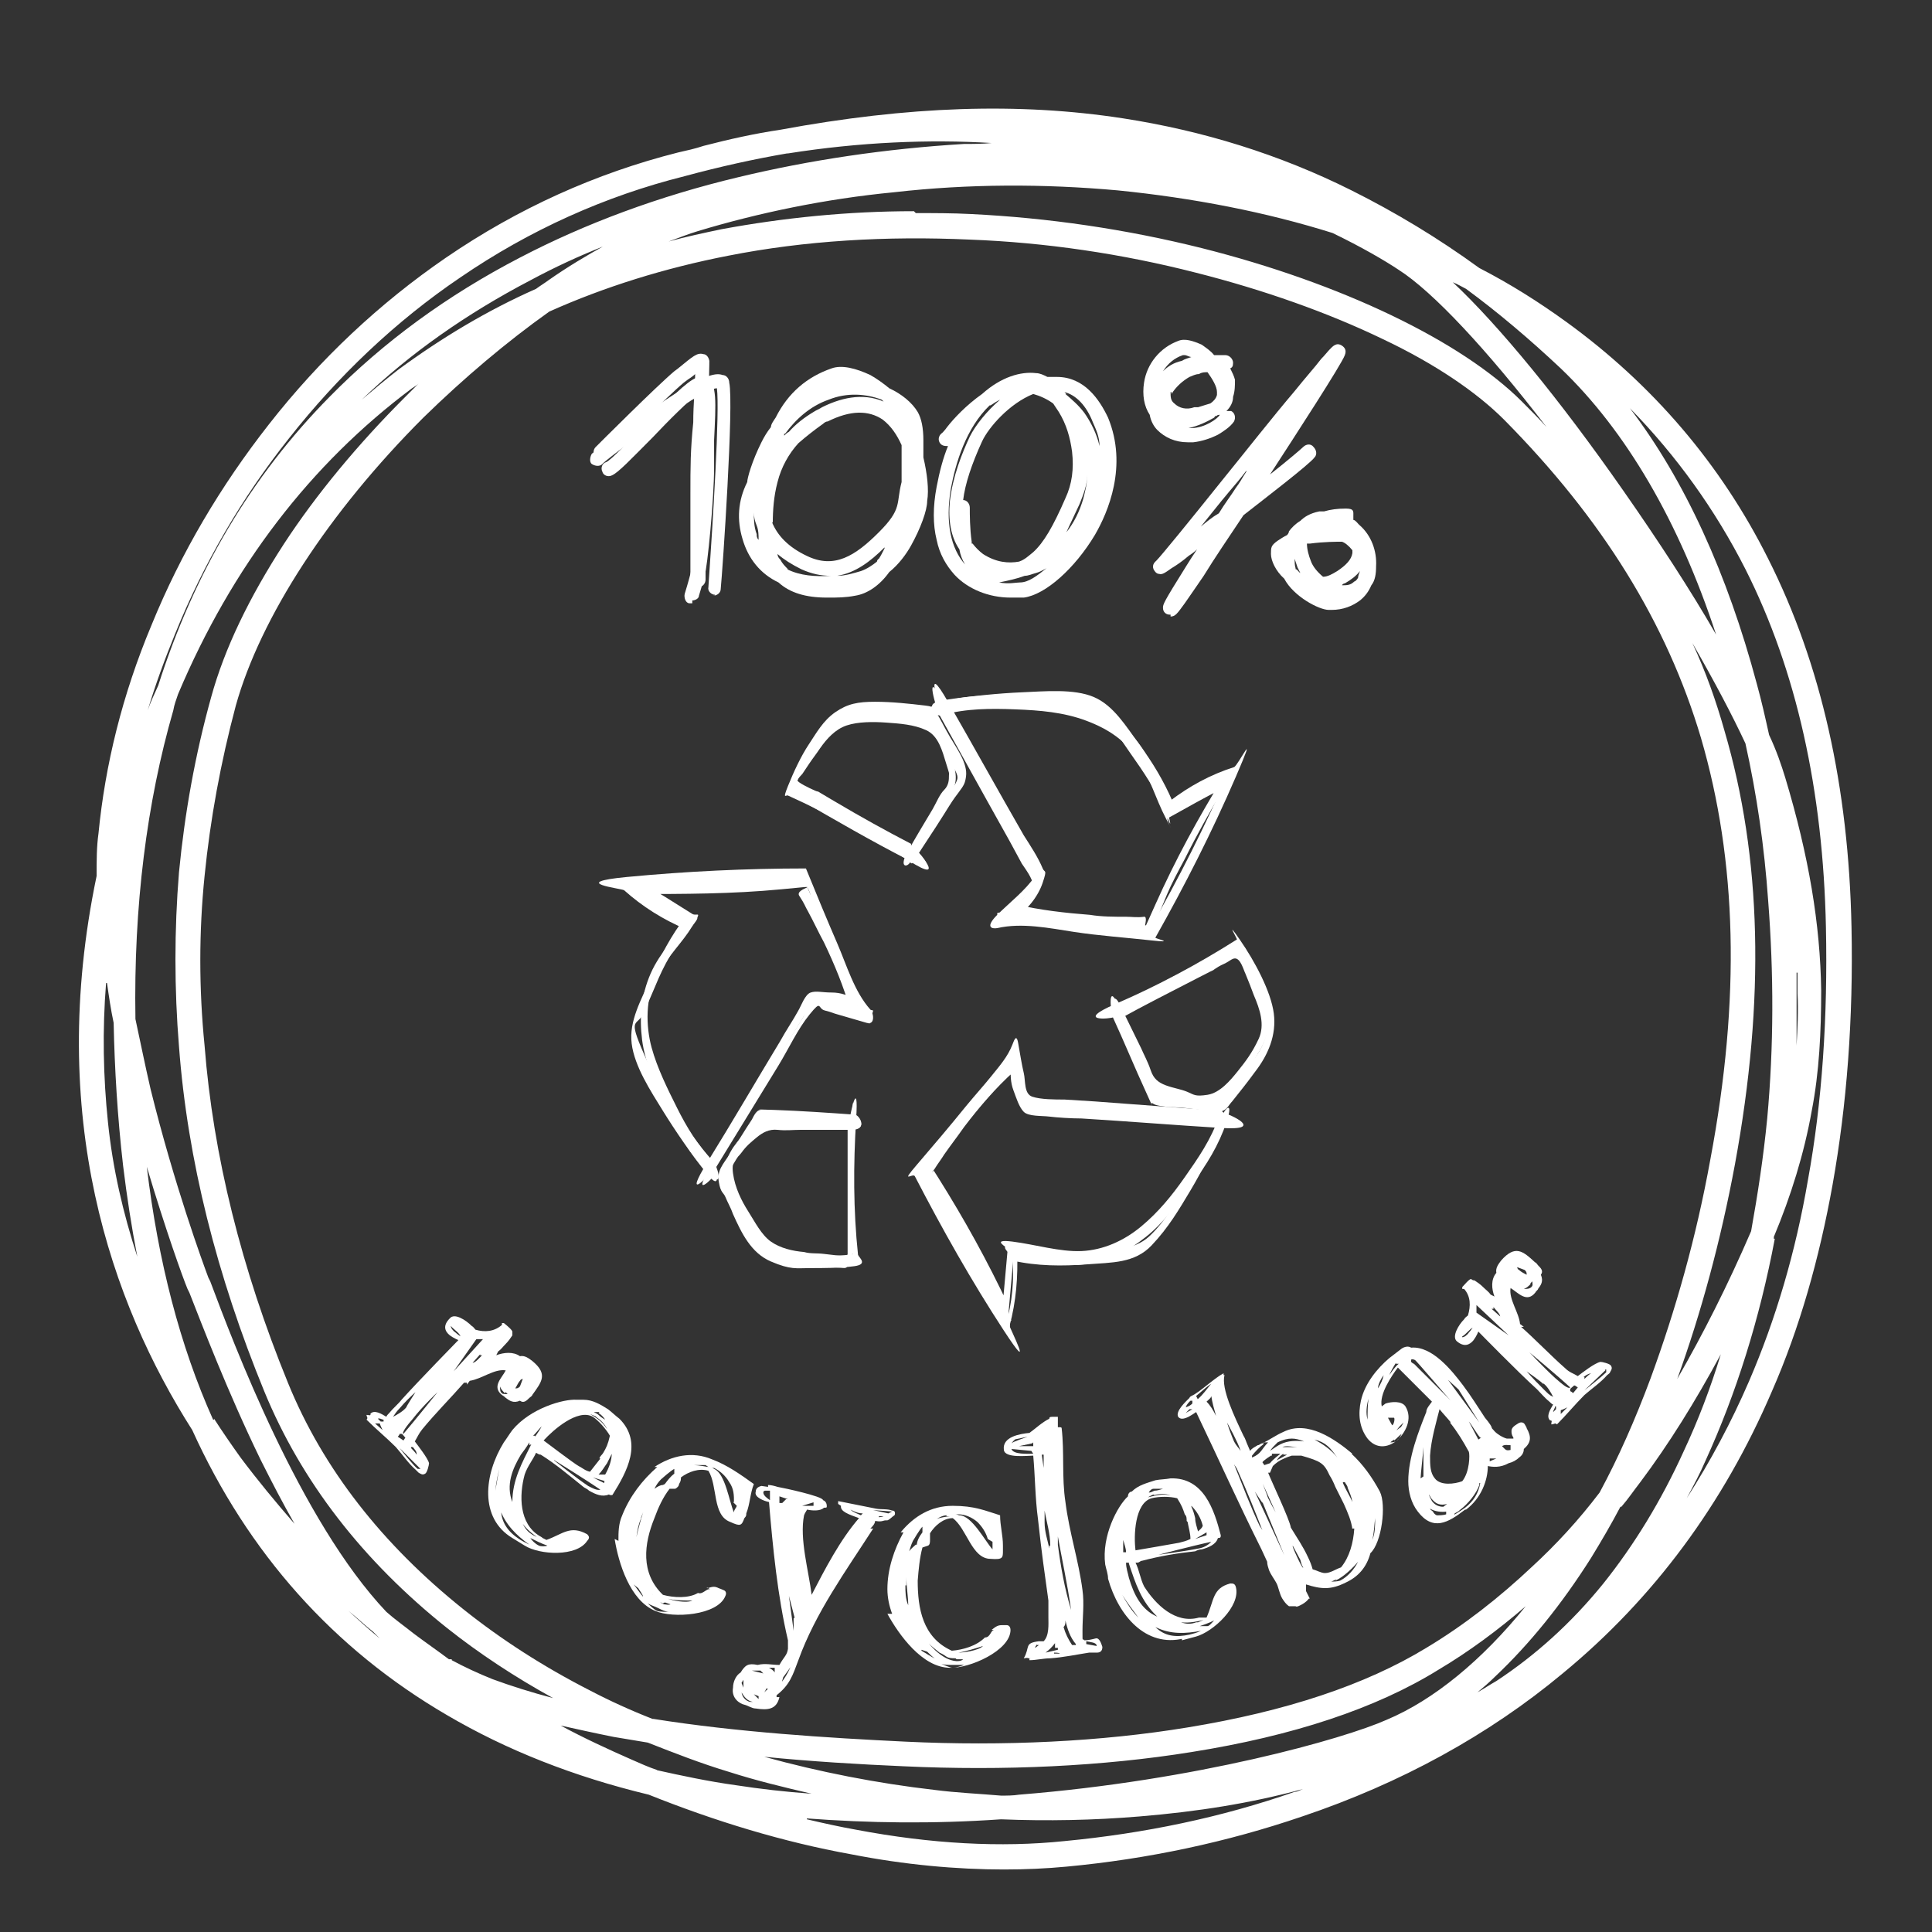 <?xml version="1.0" encoding="UTF-8"?>
<svg xmlns="http://www.w3.org/2000/svg" id="Ebene_1" version="1.1" viewBox="0 0 204 204">
  <rect x="0" y="0" width="204" height="204" fill="#333333" stroke="none"/>
  <!-- Generator: Adobe Illustrator 29.1.0, SVG Export Plug-In . SVG Version: 2.1.0 Build 142)  -->
  <defs>
    <style>
      .st0 {
        fill: #fff;
      }
    </style>
  </defs>
  <path class="st0" d="M106.1,197.4c-5.1,0-10.6-.5-16.2-1.6-7.2-1.3-14.4-3.5-21.4-6.3-7.9-1.9-15-4.7-21.3-8.4-12-7-21-17.1-26.9-30.1-8.6-13.5-15.4-33.1-10.1-58.5,0-1.6,0-3.1.2-4.5.7-7.2,2.5-14.6,5.6-22,3.1-7.6,7.3-14.7,12.4-21.2,5.4-6.9,11.7-12.8,18.7-17.6,7.6-5.2,15.8-8.9,24.5-11.1.9-.2,1.8-.4,2.7-.7h0c2.7-.7,5.4-1.3,8.1-1.7,13.5-2.5,25.2-2.9,36.2-1.2,8.4,1.3,16.5,3.8,24.1,7.6,4.6,2.3,9.1,5,13.5,8.2,3.3,1.7,6.3,3.6,9.2,5.7,9.1,6.6,16.3,15,21.3,25,5.6,11.1,8.5,24.1,8.8,38.9.2,9.7-.5,18.8-2,27.2-1.4,7.8-3.5,15.2-6.4,21.8-5.1,11.9-12.5,21.9-22.1,29.8-7.8,6.5-17.1,11.6-27.5,15.1-7.9,2.7-16.3,4.5-24.9,5.3-2.1.2-4.3.3-6.6.3h0ZM85.2,192.1c1.7.4,3.5.8,5.2,1.1,7.9,1.5,15.3,1.9,22,1.2,8.4-.8,16.6-2.5,24.3-5.2.3,0,.6-.2.9-.3-5.5,1.5-11.2,2.4-17.3,2.9-4.8.4-9.7.5-14.6.3-7.2.5-14,.4-20.6-.1h.1ZM80.7,185.5c5.8,1.6,11.9,2.8,18,3.5,2.3.3,4.7.4,7,.6.6,0,1.3,0,1.9-.1,18.8-1.5,34.3-5.9,38.8-7.9,5-2.1,10.1-6.3,14.7-12-2.9,2.5-6,4.8-9.2,6.7-6.6,4.1-15.4,7-26.1,8.7-9.3,1.5-19.8,2-30.4,1.5-4.6-.2-9.7-.5-14.7-1ZM69.3,186.9c2.7.6,5.5,1.2,8.4,1.6,2.6.4,5.2.7,8,.9-3-.7-5.9-1.4-8.7-2.3-3-.9-5.8-2-8.6-3.1-1.2-.2-2.4-.4-3.6-.6-2-.4-3.8-.8-5.6-1.2,2.4,1.3,5,2.5,7.5,3.6.9.4,1.8.8,2.7,1.1h-.1ZM69,181.5c8.8,1.4,18.3,2,26.6,2.4,10.4.5,20.7,0,29.8-1.5,10.4-1.7,18.8-4.5,25.2-8.4,4-2.4,7.7-5.3,11.2-8.6,2.5-2.3,4.9-4.9,7.1-7.8,2-3.7,3.8-7.8,5.4-12.1,2.6-7.1,4.8-14.8,6.3-23.1,3.2-17,2.8-31.5-1-44.5-3.6-12.1-10.4-23.1-20.8-33.6-2.9-2.9-7.3-5.9-12.8-8.5-5.8-2.8-12.6-5.2-19.7-7-7.8-2-15.9-3.2-23.9-3.5-8.8-.4-17.4.1-25.5,1.7-6.7,1.3-13.1,3.3-18.9,5.9-4.5,3.2-9,7-13.3,11.2-10,10-17.2,21.1-19.8,30.4-1.6,6-2.7,12-3.3,18-.6,5.9-.6,11.9,0,17.9.9,11.6,3.9,23.6,8.8,35.6,3.7,9.1,10,17.1,18.5,23.9,4,3.2,8.5,6.1,13.4,8.6,2.1,1.1,4.3,2.1,6.6,3h.1ZM47.7,175.3c1.3.7,2.8,1.4,4.3,2,1.9.7,4.1,1.4,6.4,2-4-2.2-7.8-4.7-11.2-7.4-8.9-7.1-15.4-15.5-19.3-25-5-12.2-8.1-24.4-9-36.4-.5-6.1-.5-12.3,0-18.4.6-6.2,1.7-12.4,3.4-18.5,1.4-5.1,4-10.5,7.7-16.2,3.4-5.2,7.8-10.5,12.7-15.4l1.5-1.5c-.2.2-.4.3-.7.5-10.7,8-19,18.8-24.7,32.3-.2.6-.4,1.1-.5,1.7-2.8,9.7-4.2,20.7-4,32.6.5,2.3,1,4.8,1.6,7.4,2.5,10.1,5.5,18.3,6.1,19.9l.2.4c2.4,6.4,9.5,25.3,18.6,34.9.9.8,1.9,1.5,2.9,2.3,1.2.9,2.5,1.8,3.7,2.7h.3,0ZM171.1,159.1c-1,1.9-2,3.6-3.1,5.4-3.1,4.9-6.5,9.1-10.1,12.5-.6.6-1.3,1.2-1.9,1.7.7-.4,1.3-.8,2-1.2,4.1-2.7,7.9-6.1,11.3-10.3,3.2-4,6.1-8.7,8.5-14,1.5-3.2,2.8-6.6,3.9-10.2-2.7,5-5.5,9.5-8.5,13.5-.7.9-1.3,1.8-2,2.6h0ZM36.8,170.1c1.1,1,2.2,2,3.3,2.9-.2-.2-.5-.5-.7-.7-.9-.7-1.7-1.5-2.6-2.2ZM22.6,149.8c.9,1.4,1.8,2.7,2.8,4.1,1.8,2.4,3.7,4.7,5.7,7-1.2-2.1-2.4-4.4-3.6-6.8-3.5-7.2-6.2-14.3-7.5-17.6l-.2-.4c-.5-1.2-2.3-6.2-4.3-12.9,1.2,10,3.5,18.9,7,26.7h.1ZM187.4,130.8c-1.6,8.5-4.1,16.4-7.3,23.4-.6,1.4-1.3,2.7-2,4,2.5-3.9,4.7-8,6.6-12.4,2.8-6.5,4.9-13.6,6.2-21.2,1.5-8.2,2.1-17.2,1.9-26.7-.3-14.4-3.1-27.1-8.5-37.8-3.2-6.3-7.3-12-12.2-17,5.8,7.6,10.3,17.5,13.4,29.1.5,1.8.9,3.6,1.3,5.4.8,1.7,1.3,3.2,1.7,4.5,2.5,8.3,3.7,15.5,3.8,22.5,0,4.3-.2,8.6-1,12.7-.8,4.5-2.2,9-4,13.3v.2h.1ZM178.7,67.9c1.4,3,2.5,6.1,3.4,9.3,3.9,13.3,4.3,28.3,1.1,45.7-1.5,8.1-3.6,15.8-6.1,22.7,2.7-4.7,5.3-9.8,7.8-15.6.7-3.9,1.3-7.8,1.7-11.9.7-7.6.7-15.3.1-23-.4-5.7-1.2-11.2-2.4-16.6-1.4-3-3.3-6.6-5.6-10.6ZM11.2,103.8c-.4,5-.3,9.9.2,14.7.5,4.9,1.6,9.6,3.1,14.2-.6-3.1-1.1-6.3-1.5-9.6-.6-5.2-.9-10.3-1-15.1-.3-1.4-.5-2.8-.7-4.2h-.1ZM189.7,102.7v7.7c.1-1.8.2-3.7.1-5.5v-2.2h-.1ZM83.1,16.2c-3.5.6-7.1,1.4-10.8,2.4-8.4,2.1-16.4,5.7-23.7,10.7-6.8,4.6-12.9,10.4-18.1,17-5,6.3-9,13.2-12,20.6-1.1,2.7-2.1,5.4-2.9,8.1.3-.9.7-1.7,1.1-2.6,3.8-11.9,9.8-22.1,18.1-30.5,5.7-5.8,12.4-10.7,20.1-14.7,6.9-3.6,14.7-6.5,23.1-8.5,7.5-1.8,15.5-3,23.8-3.5,1,0,1.9,0,2.9-.1-6.6-.4-13.9-.1-21.5,1.1h0ZM153.4,29.8c4.9,4.6,11.3,12.4,18,22,3.7,5.3,7.1,10.5,9.8,15.2-3.9-11.9-9.5-21.5-16.4-28.1-3.3-3.1-6.6-5.9-10-8.4-.4-.2-.9-.5-1.4-.7h0ZM96.7,22.5c1.9,0,3.9,0,5.8.1,8.2.4,16.4,1.6,24.4,3.6,14.7,3.7,27.4,9.8,33.8,16.2.9.9,1.8,1.8,2.6,2.7-6.3-8.2-12-14.3-15.6-16.6-1.5-1-3.9-2.4-7-3.9-7-2.2-14.7-3.7-22.7-4.5-7.8-.7-15.7-.7-23.6.2-7.3.7-14.4,2.2-20.7,4.1-1,.3-2,.7-3.1,1.1,1.8-.5,3.7-.9,5.6-1.3,6.5-1.2,13.3-1.9,20.3-1.9,0,0,.2.2.2.2ZM64,25.9c-2.8,1.1-5.4,2.3-8,3.7-6.7,3.5-12.7,7.7-17.8,12.6,1.3-1.1,2.6-2.2,3.9-3.2,4.5-3.3,9.3-6.2,14.5-8.5.4-.3.9-.6,1.3-.9,2-1.4,4-2.6,6-3.7h0Z"></path>
  <path class="st0" d="M73.7,62.1c-.4,0-.8-.3-.8-.8v-9.1c0-3,0-4.6.3-7.6,0-1.9.2-3.9.2-5.1-.2.2-.5.4-.8.6l-.4.3c-1.8,1.5-8.1,7.8-8.2,7.9-.3.3-.8.3-1.1,0s-.3-.8,0-1.1,6.4-6.4,8.3-8l.4-.3c1.6-1.3,2-1.7,2.7-1.5.2,0,.5.2.6.7,0,.3,0,1.3-.2,6.5,0,2.8-.2,6.1-.2,7.5v9.1c0,.4-.3.8-.8.8h0Z"></path>
  <path class="st0" d="M73,63.7h-.2c-.4,0-.6-.6-.5-1,0,0,.4-1.3.6-2.1.2-.6.9-7.7.9-11s0-1.9,0-3,.2-2.4,0-3.5v-1.6c-1,.7-3.3,3-4.9,4.7-2.3,2.3-3.6,3.7-4.3,4-.4.2-.9,0-1-.4-.2-.4,0-.9.4-1,.5-.2,2.4-2.2,3.8-3.7,2.8-2.9,4.7-4.8,5.7-5.2.6-.3,1,0,1.2,0,1,.7.9,2.5.7,6.6v2.9c0,3.2-.7,10.5-1,11.4-.2.8-.6,2.1-.6,2.1,0,.3-.4.5-.7.5v.3h0Z"></path>
  <path class="st0" d="M75.5,62.8h0c-.4,0-.8-.4-.7-.8.5-7.3,1.2-18.6.9-21-.6,0-2.2.8-6.5,3.8-2.9,2-5.6,4.1-5.6,4.2-.3.3-.8.2-1.1,0s-.2-.8,0-1.1c0,0,2.8-2.2,5.9-4.4,5.6-3.9,7.1-4.2,7.9-3.9.4,0,.7.4.7.8.5,2.2-.7,19.8-.9,21.8,0,.4-.4.7-.8.7h.2Z"></path>
  <path class="st0" d="M87.3,63.1c-2.2,0-3.9-.5-5.1-1.6h0c-1.9-.9-3.2-2.5-3.8-4.6-.6-2-.5-4,.5-6,0-.4.5-2.2,1.5-4.2.3-.6.6-1.1,1-1.6,0-.3.3-.7.5-1,1.3-2.6,3.3-4.3,5.9-5.2,1.1-.4,2.6,0,4.1.7.7.4,1.4.9,2,1.4,1.3.6,2.4,1.5,3,2.5.4.7.6,1.7.6,3v1.8c.4,1.7.6,3.4.4,4.6,0,1-.7,2.9-1.7,4.7-.5.9-1.3,2-2.3,2.8-1,1.4-2.3,2.3-3.6,2.5-1,.2-1.9.2-2.8.2,0,0-.2,0-.2,0ZM83.1,60.1c1.4.7,3,.8,4.6.7-1,0-2-.2-3.1-.7-1-.5-1.8-1-2.5-1.6,0,.3.2.5.3.6.2.4.5.7.8,1h-.1ZM93.4,57.8c-1.5,1.5-3.1,2.7-5,3,.9,0,1.8-.3,2.5-.5.6-.2,1.2-.6,1.7-1,0,0,0-.2.2-.3.2-.3.4-.7.6-1.1h0ZM81.5,55.1c.6,1.5,1.8,2.7,3.7,3.6,2.9,1.4,5.1,0,7.6-2.5s1.8-3,2.4-5.3v-3.9c-.5-1.1-1.1-2-2-2.7-1.5-1-3.4-1-5.8.2-.3,0-.5.3-.7.4h0c-.7.5-1.6,1.2-2.4,1.9-1,1.1-1.8,2.5-2.2,4.1-.4,1.5-.5,3-.5,4.3h0ZM79.6,54c0,.8,0,1.6.3,2.4,0,.2,0,.4.2.6,0-.5,0-1-.2-1.5s-.3-.9-.3-1.4h0ZM82.8,45.8v.2c.2-.2.3-.3.5-.4.7-.8,1.6-1.5,2.6-2.1h0c.3-.2.6-.3.9-.5,1.8-.9,4.2-1.6,6.5-.6l-.2-.2c-1.6-.6-3.6-.8-5.6,0-2,.7-3.5,2.1-4.6,3.6h-.1ZM88.8,40.2h-.8.9,0Z"></path>
  <path class="st0" d="M106.7,63.1c-2.3,0-4.5-.9-5.9-2.4-.9-1-1.6-2.2-1.9-3.7-.4-1.6-.4-3.5,0-5.6.3-1.6.7-3.1,1.2-4.3-.3,0-.7,0-.9-.4s0-.8.3-1c0,0,.3-.3.5-.6.7-.9,2-2.3,3.7-3.5,2-1.8,4.1-2.4,5.7-2.2.4,0,.8.2,1.2.4h1c2.9,0,4.5,2.4,5.4,4.3,2.1,5.1,0,10-1.4,12.4-2.1,3.5-5.2,6.3-7.5,6.6h-1.4,0ZM105.5,61.5c1,.2,1.8,0,2.2,0,.9,0,1.8-.7,2.8-1.5-.4.2-.7.4-1.1.5s-.8.3-1.2.3c-.8.3-1.7.5-2.7.7ZM104.5,42.8h0c-2.5,2.4-3.6,6.1-4.1,8.8-.6,3.6,0,6.3,1.5,8-.3-.5-.5-1-.6-1.6-.9-1.3-1.2-3.1-1-5.1.3-2.6,1.3-5.1,2.1-6.8.6-1.2,1.8-2.7,3.2-3.9-.4.2-.7.4-1,.6h0ZM102.7,57.4c.3.4.7.8,1.1,1.1,1.4.9,2.7,1,3.8.8.6-.2,1-.6,1.5-1,1.1-1,2.1-2.7,3.4-5.7.7-1.5.9-3.1.7-4.9-.2-1.5-.6-2.9-1.4-4.2-.2-.3-.4-.6-.6-.9-.7-.5-1.4-.8-2.1-1-2.5,1-4.7,3.5-5.4,5-1.1,2.4-1.8,4.5-2,6.2.4,0,.7.4.7.8,0,.7,0,2.2.2,3.6v.2s0,0,.1,0ZM114.8,50.2c0,1-.4,2-.8,3-.5,1.1-1,2.1-1.4,3,.8-1,1.4-2.2,1.8-3.6.2-.8.4-1.6.4-2.4ZM112.5,41.6c.7.6,1.4,1.2,2,2,.7,1,1.3,2.2,1.6,3.5,0-1-.4-1.8-.7-2.5-.7-1.8-1.8-2.9-3-3.2l.2.2h0ZM99.5,45.6h0Z"></path>
  <path class="st0" d="M123.5,64.9h0c-.4,0-.7-.3-.7-.7s0-.5,2.5-4.5c.3-.5.7-1.1,1.1-1.7-.3.3-.6.5-.9.7-.7.6-1.3,1-1.8,1.3-.7.5-1,.7-1.3.6-.3,0-.5-.3-.6-.5-.2-.5.2-.8.3-.9.5-.5,3.6-4.3,6.8-8.3,2.6-3.2,5.5-6.9,7.8-9.6,1.2-1.5,2.2-2.6,2.8-3.4.4-.4.7-.8.9-1,.3-.3.7-.8,1.3-.4.3.2.5.5.3,1-.3.9-5.3,8.6-7.9,12.6,1.9-1.5,3.3-2.7,3.5-2.9.3-.3.8-.4,1.1,0,.3.3.4.8.1,1.1-.5.7-5.2,4.3-7.5,6.1-1.6,2.4-3.1,4.6-4.2,6.4-.9,1.3-1.5,2.2-2,2.9-.8,1.1-1,1.4-1.5,1.4h0v-.2h-.1ZM131.6,49.7c-.6.8-1.2,1.5-1.8,2.2-1.1,1.3-2.1,2.6-3,3.7.6-.5,1.2-1,1.9-1.4.6-1,1.3-1.9,1.8-2.7.4-.5.7-1.1,1.1-1.7h0Z"></path>
  <path class="st0" d="M125.4,46.7c-1.3,0-2.4-.5-3.2-1.3-.4-.4-.7-1-.8-1.6-.6-.9-.8-2.1-.6-3.4.3-2,1.7-3.7,3.6-4.4.7-.3,1.6,0,2.5.4.4.3.9.6,1.3,1.1h1.2c.4,0,.8.4.8.8s-.1.5-.3.6c.2.4.4.8.5,1.2,0,.6,0,1.2-.2,1.8,0,.6-.3,1.1-.7,1.5h.5c.4.2.5.7.3,1.1-.4.6-1.2,1.1-1.7,1.4-.8.4-1.7.7-2.6.8-.2,0-.4,0-.6,0ZM128.5,43.9c-.1,0-.2,0-.3.2-.7.4-1.7.9-2.7,1.1h.3c1.4,0,2.8-1,3-1.4-.1,0-.3,0-.4.2h0ZM123.6,41.4c0,.5,0,.9.4,1.2.5.5,1.3.7,2.1.4h.4c.6-.2,1-.3,1.3-.4.3-.2.6-.5.7-.9v-.3c0-.6-.5-1.4-1-2.1h0c-.3,0-.6,0-.9.2-.4,0-.7.2-1,.3-.7.4-1.4,1-1.9,1.8h0v-.2h0ZM125.2,37.5h-.3c-.9.3-1.6.9-2.1,1.7.5-.5,1.1-.9,2-1.1.3-.2.7-.3,1-.4-.2,0-.5-.2-.7-.2h0Z"></path>
  <path class="st0" d="M140.5,64.4h-.2c-1,0-3.7-1.4-4.7-3.3-.9-.8-1.4-1.9-1.4-2.6s0-.9.7-1.4c.3-.2.6-.4,1-.6,0,0,.2-.2.2-.4.3-.4.7-.8,1.2-1.1.4-.4,1-.8,2-1h.5c.7-.2,1.4-.3,2.3-.3s.8.3.8.8v.4h0c.2,0,.4.3.6.5,1.3,1.1,1.9,2.8,1.8,4.4h0c0,.8-.1,1.5-.5,2-.3.7-.7,1.2-1.2,1.6-.8.6-1.8,1-3,1h-.1ZM141.7,61.8c.5,0,.9,0,1.3-.4.1,0,.3-.2.4-.4,0-.2.1-.4.2-.7-.4.5-.9.9-1.6,1.3,0,0-.2,0-.3.2h0ZM138,57.4c0,.6.2,1.3.4,1.8.2.6.7,1.2,1.3,1.7.5,0,1-.3,1.5-.6.9-.6,1.5-1.2,1.6-1.9v-.3c-.4-.5-.8-.8-1.1-.9-.5,0-1.9,0-3.4.2h-.3ZM136.8,60.1c.2,0,.3.3.5.4-.1-.2-.2-.4-.3-.6-.1-.3-.2-.6-.3-.9,0,.3,0,.7.1,1v.2h0ZM139.9,55.5h-.4,1-.6Z"></path>
  <g>
    <path class="st0" d="M89.9,118.6c-.3,5-.2,10,.2,15l.4-1.2c-1.7.2-3.3.3-5,.2s-2.6-.2-3.8-.8c-2.4-1.1-3.3-4.1-4.4-6.4s-.3-.6-.4-.9c0-.2,0-.3-.2-.5q0,.1,0,0c.5-.6.9-1.4,1.3-2s.7-1.2,1.1-1.8.8-1.6,1.7-1.6c1.5,0,3,.2,4.4.3s3.2.2,4.8.3.8-1.4.3-1.5c-2.8-.2-5.7-.4-8.5-.5s-1.1,0-1.5,0-.7.6-.9,1c-.8,1.2-1.5,2.4-2.3,3.6s-1.4,1.8-1.2,3,.5,1.1.7,1.6.6,1.2.8,1.8c.9,2,1.9,4.1,4,5s2.7.7,4.1.7,3.2,0,4.7-.2.5-.9.4-1.2c-.5-4.7-.5-9.5-.2-14.3s-.7-.4-.7.2h.2v.2Z"></path>
    <path class="st0" d="M75.4,123.6l6.8-11.1c1.1-1.8,2-3.8,3.3-5.4s.8-.6,1.6-.4.9.3,1.3.4c1,.3,2.1.6,3.1.9s.7-1.2.4-1.4c-1.7-1.9-2.5-4.7-3.5-7s-2.2-5.2-3.3-7.9h0c-6.3,0-12.6.3-18.9.9s-.6,1.2-.3,1.4c1.9,1.7,4.1,3.1,6.5,4.1v-1.3c-1.5,1.9-2.7,4.2-3.7,6.5s-2.3,4.5-2,6.9,2,5,3.3,7.1,3,4.6,4.7,6.7.8-1,.5-1.4c-2.8-3.4-5.4-7.2-7.2-11.3s-.7-2.8,0-4.4.8-1.9,1.2-2.8c.9-2.2,2-4.2,3.6-6s.5-1.1,0-1.3c-2.3-1-4.4-2.3-6.3-4l-.3,1.4c3.1-.3,6.2-.5,9.3-.7s3,0,4.5-.2,1.7,0,2.5,0,1.7-.2,2.3,0,.8,1.3,1,2,.6,1.3.9,2c.6,1.3,1.1,2.7,1.7,4,1,2.3,1.7,4.9,3.4,6.8l.4-1.4c-1.2-.3-2.4-.7-3.5-1s-1.7-.7-2.4-.5-1.2,1.6-1.5,2.2l-1.8,2.9c-2.6,4.2-5.1,8.4-7.7,12.5s0,1.7.4.9h-.3Z"></path>
    <path class="st0" d="M89.5,119.2v9.4c0,3.1,0,1.5,0,2.2v1.8c0-.2,0-.1-.2,0-.7,0-1.5-.1-2.3-.2s-1.4,0-2.1-.2c-1.2-.1-2.5-.4-3.5-1.1s-1.7-2.1-2.4-3.2-1.4-2.5-1.6-4,.4-1.5.9-2.2,1-1.1,1.6-1.6,1.3-.9,2.2-.8,1.6,0,2.4,0h5.4c1.8,0,.8-1.5.3-1.5h-5.8c-1.9,0-1.7-.2-2.5-.2s-1.4.4-2,.9c-1.1,1-2.4,2.2-3,3.6s-.3,3.1.2,4.5,1.5,3,2.4,4.4,2,2,3.5,2.3,3.3.4,4.9.5,1.3.2,1.7-.2.4-1.3.5-2v-13.1c0-4.4,0-.5-.4-.4s-.4.7-.4,1h.2Z"></path>
    <path class="st0" d="M75.3,122.6c-1.6-1.6-2.8-3.6-3.8-5.6s-2.1-4.2-2.7-6.4-.7-5.3.6-7.6,2.6-3.4,3.7-5.2.5-1,0-1.3c-1.9-1.2-3.8-2.4-5.7-3.5l-.4,1.4c5.2,0,10.3,0,15.5-.5s1.3-.2,1.9.7.6,1.1.9,1.6c.6,1.1,1.1,2.2,1.7,3.3,1.1,2.3,2.1,4.7,2.8,7.2l.6-1.1c-.8-.5-1.6-.8-2.6-.8s-1.6-.2-2.2,0-1,1.4-1.3,1.9c-.6,1.1-1.3,2.1-1.9,3.2-2.6,4.3-5.1,8.6-7.7,12.8s0,1.7.4.9c2.1-3.6,4.3-7.2,6.4-10.7s2.1-3.5,3.2-5.3.6-1.3,1-1.4,1,0,1.4,0c1,0,2,.2,2.8.8s.7-.9.6-1.1c-.7-2.5-1.7-4.9-2.8-7.3s-1.2-2.4-1.8-3.5-.8-2.2-1.5-2.6-.8,0-1.2,0c-.7,0-1.5,0-2.2.2-1.5,0-3.1.2-4.6.3h-8.9c-2.9,0-.8,1.2-.4,1.4,1.9,1.2,3.8,2.4,5.7,3.5v-1.3c-1.2,2.1-3.1,3.9-4.1,6.2s-1.2,4.6-.9,7,1.5,5.1,2.6,7.4,2.5,4.8,4.4,6.7.8-1,.5-1.4h0Z"></path>
    <path class="st0" d="M96.5,89.7c-4.1-2.7-8.4-5-12.9-7v1c1.1-2.4,2.4-5.2,4.4-6.8s5.5-1.1,8.1-.9,1.5,0,2,.4.7,1.3,1,1.8.7,1.3,1,1.9,1,1.4,1,2-.9,1.6-1.2,2.1-.8,1.2-1.2,1.8c-.8,1.3-1.7,2.6-2.5,3.9s-.4.7-.2,1,.3.4.5,0c1-1.6,2.1-3.2,3.1-4.8s1-1.6,1.6-2.4.7-1,.8-1.7c.2-1.4-1-3-1.7-4.2s-.9-1.7-1.4-2.5-.6-.7-1.2-.8c-1.7-.2-3.5-.4-5.3-.4s-2.9.2-4.2,1.1-2,2.2-2.8,3.4-1.6,2.9-2.2,4.4-.2.9,0,1c4.4,2,8.7,4.3,12.8,6.9s.9-1.1.5-1.4h0v.2h0Z"></path>
    <path class="st0" d="M99.2,75.5l5,9,2.4,4.3,1.3,2.4c.4.6,1.1,1.5,1.2,2.3l.2-1c-1,1.5-2.7,2.8-4,4.1s-.6,1.5,0,1.4c2.6-.6,5.5,0,8.1.4s5.5.6,8.2.9.3-.2.4-.3c3.1-5.5,6-11.2,8.5-17,2.5-5.8.2-1.1-.2-1-2.5.8-4.7,2-6.8,3.6h.3c-.9-2.1-2.1-4.1-3.5-6s-2.7-4.1-4.8-5-5.2-.6-7.6-.5-5.4.4-8.1.8-.7,1.5-.2,1.4c2.7-.5,5.4-.8,8.1-.8s4.8-.3,7,.4,3.5,3,4.7,4.7,2.8,4,3.7,6.3.2.2.3,0c2-1.5,4.2-2.7,6.6-3.5l-.2-1c-2.5,5.7-5.3,11.3-8.4,16.7l.4-.3c-2.9-.3-5.8-.7-8.7-1s-5.3-1-7.8-.4v1.4c.8-.9,1.7-1.7,2.5-2.6s1.5-1.2,1.8-2,0-1.2-.3-1.7c-.6-1.1-1.3-2.3-1.9-3.4-2.5-4.6-5.1-9.1-7.6-13.7s-.8.8-.6,1.2h0Z"></path>
    <path class="st0" d="M96.2,89.1c-2.7-1.4-5.4-2.9-8.1-4.5s-1.3-.8-2-1.1-1.9-.9-1.9-1.1.5-.6.6-.8c.2-.3.4-.6.6-.9.4-.6.8-1.1,1.2-1.7.7-1,1.6-2,2.8-2.4s2.8-.4,4.2-.3,2.9.2,4.2.8,1.7,2.2,2.1,3.5.3.9.3,1.3,0,1-.5,1.5-.8,1.3-1.2,2c-.9,1.5-1.8,3-2.7,4.6s0,1.7.4.9c1-1.7,2-3.3,2.9-5s2-2.5,1.8-4.2-.7-3.2-1.4-4.5-2.5-1.8-4-2-3.3-.2-4.9,0-2.6,1-3.6,2.1-2,2.8-2.9,4.2-.7,1.1-.7,1.7.4.9,1,1.2c3.8,2.2,7.6,4.4,11.5,6.4s.8-1.2.3-1.5h0s0-.2,0-.2Z"></path>
    <path class="st0" d="M99.5,75.5c2.5-.7,5.1-.7,7.7-.6s5.1.3,7.5,1.2,4.1,2.1,5.4,4,1.9,4.2,3,6.3,0,.2.2,0c2-1.1,3.9-2.2,5.9-3.2v-1.2c-2.7,4.4-5.1,8.8-7.2,13.5s-.5,1.2-1.2,1.3-1.3,0-1.9,0c-1.3,0-2.6,0-3.8-.2-2.6-.2-5.3-.5-7.8-1.1l-.3,1.5c1.4-.8,2.6-2.3,3.1-3.8s.2-1,0-1.5c-.5-1.2-1.3-2.4-2-3.5-2.7-4.7-5.3-9.4-8-14.1s-.8.8-.6,1.2c2.1,3.6,4.1,7.2,6.2,10.9s2,3.6,3,5.3.7.9.7,1.3c.2-.2.2,0,0,.2l-.2.3c-.5.9-1.1,1.7-2.1,2.3s-.8,1.3-.3,1.5c2.8.7,5.7,1,8.5,1.2s2.9,0,4.3.2,1.5.2,2-.5,1.1-2.3,1.6-3.5,1.2-2.5,1.9-3.8c1.3-2.6,2.7-5.1,4.2-7.6s.3-1.4-.1-1.2c-1.5.8-2.9,1.6-4.4,2.4s-.8.6-1,.6c-.5,0-.5-.3-.7-.7s-.6-1.3-.8-1.9c-1.1-2.6-2.4-4.9-4.9-6.4s-5.4-2.1-8.3-2.3-6.4-.4-9.5.5-.6,1.6-.2,1.4h.1Z"></path>
    <path class="st0" d="M117.7,107.5c4.5-2,8.9-4.3,13-6.9h-.3c.8,1.2,1.6,2.5,2.2,3.8s1.3,2.7,1.2,4.1-.8,2.6-1.6,3.6-1.6,2.2-2.5,3.2-.7.5-1.3.5h-.9c-.7,0-1.5,0-2.2-.2s-1.3,0-1.9-.2-1.3-.2-1.7-1c-1.3-2.7-2.4-5.5-3.6-8.2s-.8.8-.6,1.2c1.2,2.6,2.3,5.3,3.5,7.9s.3.9.7,1.2,1.2.3,1.7.4c1.4,0,2.7.2,4.1.4s1.1.2,1.6,0,.7-.7,1-1c.8-1,1.6-2,2.4-3.1,1.4-1.8,2.3-3.9,2-6.2s-2-5.5-3.6-7.8-.2,0-.3,0c-4.1,2.6-8.4,4.9-12.8,6.8s-.6,1.6-.2,1.4h.1Z"></path>
    <path class="st0" d="M129,117.3l-13.4-1-3.2-.2c-1,0-2.5,0-3.4-.3s-.7-1.7-.9-2.5-.4-2.1-.6-3.2-.5,0-.6.2c-.5,1.3-1.4,2.3-2.2,3.3s-1.8,2.1-2.7,3.2c-1.7,2.1-3.4,4.1-5.2,6.2s-.4.8-.2,1.2c2.9,5.6,6,11.1,9.4,16.3s.6-.3.6-.5c.7-2.6.9-5.2.8-7.9l-.5,1c2.6.6,5.3.6,7.9.4s5-.1,6.8-2,2.9-3.8,4.1-5.8,2.5-4.6,3.6-7-.1-1.5-.5-.5c-.9,2.1-2,4.2-3.2,6.3s-2.5,4.4-4.2,6-4.2,1.5-6.3,1.6-5.2.2-7.7-.4-.6.8-.5,1c.2,2.4,0,4.8-.7,7.2l.6-.5c-3.4-5.3-6.5-10.7-9.4-16.3l-.2,1.2c1.9-2.3,3.9-4.6,5.8-6.9s3.7-3.9,4.6-6.3l-.6.2c.2,1.2.5,2.4.7,3.6s0,1.8.6,2.3,1.9.4,2.5.4l3.4.3c4.9.4,9.8.7,14.7,1.1s.8-1.4.3-1.5h0l-.2-.2h0Z"></path>
    <path class="st0" d="M118.2,107.6c2.7-1.5,5.5-2.9,8.2-4.3s1.3-.6,1.9-1,.7-.4,1.1-.6.7-.5,1-.5c.6,0,.9,1.2,1.1,1.6.3.7.6,1.5.9,2.3.6,1.4,1.2,3.1.5,4.6s-1.4,2.4-2.2,3.4-1.9,2.3-3.2,2.5-1.4,0-2.1-.3-1.5-.4-2.3-.7-1.3-.7-1.6-1.6-.7-1.6-1-2.3c-.8-1.6-1.5-3.1-2.3-4.7s-.8.8-.6,1.2c.8,1.6,1.6,3.3,2.4,4.9s.7,1.6,1,2.5.7,1,1.3,1.3,1.5.6,2.3.8,1.6.5,2.4.4c1.4,0,2.7-1.4,3.5-2.4s1.8-2.5,2.6-3.9,1-2.7.7-4.2-1.1-3.2-1.7-4.8-.4-1.5-.9-1.9-1.3.2-1.8.4c-3.7,1.9-7.5,3.8-11.1,5.8s-.4.5-.4.8,0,.8.3.6h0Z"></path>
    <path class="st0" d="M128.7,117.9c-.8,2.4-2.2,4.4-3.6,6.4s-2.8,3.7-4.6,5.2-4,2.5-6.3,2.6-4.9-.7-7.3-1-.5.6-.5.8c-.2,2.2-.4,4.5-.6,6.7l.7-.7c-2.2-4.7-4.7-9.2-7.4-13.5s-.4-.5-.5-.8l-.2.2.3-.4c.3-.5.7-1,1-1.5.7-1,1.4-1.9,2.1-2.9,1.6-2.1,3.3-4.1,5.3-5.9l-.4-.5c0,.9,0,1.7.3,2.5s.6,1.8,1.1,2.3,1.9.4,2.7.5,2.3.2,3.4.2c4.9.3,9.8.7,14.7,1s.8-1.4.3-1.5c-4.1-.3-8.2-.5-12.2-.8s-3.9-.3-5.9-.4-2.1,0-2.6-.5-1.2-2.5-1.1-3.5,0-.9-.4-.5c-2.1,1.9-3.9,4.1-5.6,6.3s-1.7,2.3-2.5,3.5-1.3,1.5-1.3,2.4,1.1,2.2,1.6,3c.8,1.3,1.5,2.5,2.3,3.8,1.5,2.7,3,5.5,4.3,8.3s.7-.5.7-.7c.2-2.2.4-4.5.6-6.7l-.5.8c2.6.3,5.2,1.2,7.9.9s4.6-1.4,6.5-2.9,3.4-3.6,4.9-5.6,2.8-4.1,3.6-6.5-.2-1.5-.5-.5h-.3Z"></path>
  </g>
  <g>
    <path class="st0" d="M49,146c-1.4,1.6-3,3.2-4.4,4.9-.4.5-.5.8-.8,1.3.3.4,1.4,1.8,1.5,2.3,0,.2-.2,1-.4,1.1-.3.2-.5,0-.7-.1,0,0-.2-.2-.3-.3-.8-.7-1.4-1.6-2.1-2.4-1-1-2.1-1.9-3.1-2.9.2-.2,0-.3,0-.5.3,0,.3.1.4,0s0,0,0-.1c.4-.5,1.2,0,1.7.3,0-.1.2-.3.3-.4.4-.5,1-1,1.3-1.4,1.8-2,6-6.3,6-6.3,0,0-.5-.2-.9-.5-.5-.4-.8-1,0-1.8.5-.6,1.7.2,2.3.8.2.1.3.3.4.4,1,.3,2,.2,2.8-.5v-.2h.2c1,.8.9.9.9,1,0,0,0,.1,0,.3-.2.3-.4.6-.7.9-.3.3-.5.6-.8.8l-.2.4c.8-.3,1.8-.4,2.5.1.5-.1.9.2,1.3.5,1.7,1.4,1,2.2,0,3.6,0,.1-.2.2-.3.3-.3.3-.6.6-1,.3-.7.3-1.1,0-1.5-.3,0,0-.2-.2-.4-.3-1.1-.9,0-1.8.4-2.6-1.2-.2-2.5.9-3.8,1.1l-.3.4v-.2ZM39.6,150.3l.8.7s-.3-.6-.3-.7h-.5ZM40.5,149.9c-.2,0-.4-.2-.6-.1l.3.3h.3v-.2ZM44.1,146.8c-.7.6-1.3,1.2-1.9,1.9-.3.3-.5.6-.7.9.4-.2,1.1-.6,1.4-1h0c0-.1,1.1-1.8,1.1-1.8h0ZM42.8,151.8c-.2-.2-.3-.4-.4-.4h-.2s0,.1-.2.3l.6.4s.2-.3.2-.3ZM44.4,155.1l-2.2-2.2c.3.4,1.5,1.9,1.9,2.2h.3ZM46.2,147s-1.6,1.5-2.6,2.8c-.7.8-1.2,1.5-1,1.6,1.2-1.4,3.6-4.4,3.6-4.4h0ZM43.4,152.9c.2.2.4.4.6.7,0-.4-.2-.5-.4-.8h-.2ZM47.6,140c0,.2.2.5.5.7.2.2.4.3.5.4,0-.3-.8-.8-1-1.1h0ZM51,141.4h-.7l-2.4,3.4s3.1-3.4,3.1-3.4ZM50.7,143l-.8.9c.3,0,.8-.6,1-.8h-.2ZM53.3,147.1c-.2-.2-.4-.4-.5-.7,0,.3,0,.6.2.7,0,.1.3.1.6.1l-.2-.2h0ZM55.2,145.6s-.2,0-.3.2c-.2.2-.4.7-.5.8.2,0,.3,0,.5-.2l.3-.8Z"></path>
    <path class="st0" d="M54.1,162.4c-3.5-2.1-3-6.7-.9-10.1.3-.4.6-.9.9-1.3,1.9-2.3,5.4-3.3,6.8-3.2h.7c1,0,1.8.5,2.6,1,.4.3.8.7,1.2,1,2.5,2.5.8,5.6-.7,8,0,.1-.3.1-.4,0-.7.3-1.4,0-2.1-.4-.2-.2-.5-.3-.6-.4-1.5-1.2-2.9-2.4-4.5-3.4-.2,0-.3-.1-.5-.2h0c-.3.7-.9,1.4-1.2,2.3-.6,2.2-.6,5.2,1.6,6.5,0,0,.2.1.3.2l.4.2c1.7-.6,2.5-1.6,4.3-.6.2.2.3.4,0,.7-1.1,1.7-5,1.5-6.6.5l-1.3-.8h0ZM52.9,154.5c-.3,1-.5,1.9-.6,2.9.2-1,.3-2,.6-2.9ZM52.9,159.3c0,1.4.7,2.4,1.9,3.2.3.2.7.4,1.1.6-1.4-1-2.5-2.1-3.1-3.7h0ZM55.9,152.6s0-.1,0-.3c-.3.5-.6.9-.9,1.3-.9,1.5-1.6,3.2-.9,5,0-2.3,1-4.1,2-6.1h0ZM57.2,162.6c-.7-.4-1.5-1-2-1.7.3.6.6.9,1.1,1.2,0,0,0,0,.2.1l.7.3h0ZM56,162.4c.2.3.5.6.9.8.2.1.7.1.9,0-.6-.2-1.2-.5-1.8-.8ZM56.5,151.7c.2-.3.5-.7.7-1.1-.3.3-.6.7-.9,1h.2ZM63.3,154c0-.2.3-.4.4-.6.3-.5.5-.9.7-1.8-.4-.7-1.2-1.6-1.8-2-1.6-.9-4.2,1.4-5.2,2.5,0,0,3.3,2.5,3.7,2.7s.7.5,1.2.6c.4-.5.7-.9,1.1-1.4h-.1ZM58.5,154.2s2.4,1.9,3.6,2.7c.4.2.9.5,1.3.4-1.6-1.1-5-3.2-5-3.2h.1ZM63,149.6c-.2-.1-.5-.2-.7-.3.8.5,1.3.8,1.8,1.6-.2-.5-.7-1-1.2-1.3h.1ZM63.9,156.4l-1.3-.4,1.2.6v-.2h0ZM63.3,149.1h-.6c.2.1.4.2.5.3.2.2.5.4.7.5-.2-.3-.4-.5-.7-.7h0ZM64.7,153.3l-.6,1.2c-.3.4-.5.8-.9,1.2h.7c.4-.7.7-1.5.7-2.3h0Z"></path>
    <path class="st0" d="M74.7,167.7c.6-.2.8-.2,1.2,0,0,0,.3.1.5.2.3.1.3.4.2.6-.8,2.1-5.6,2.4-7.4,1.6-2.7-1.1-3.9-5.1-4.3-7.6l.4.2c0-.9,0-1.8.4-2.7.8-2,2.1-3.7,3.7-5.1h-.3c1.8-1.2,4-1.7,6.1-.8,1.6.6,3,1.6,4.4,2.6-.4,1-.4,2.1-.8,3.1h0c0,.2,0,.3-.2.5-.3.8-.4.9-1.5.4-1.9-.7-1.3-3.8-2.3-5.4-1-.3-2.1.1-2.9.7,0,.2,0,.4-.2.7,0,.2-.2.4-.4.5h-.6c-.7.9-1.2,2-1.6,3.1-1.1,2.7-1.5,5.8.9,8.1,1.1.3,2.7.4,3.7-.2.5.2.9-.5,1.3-.4l-.4-.2h0ZM66.9,167.3c.2.2.8,1.1,1,1.3,0-.2-.4-.7-.5-.9l-.5-.4h0ZM67.7,160.3c-.3.7-.4,1.3-.5,2,.2-.9.5-2,.8-2.9h0c0,.1-.3.8-.3.8h0ZM70,169.3c-1-.4-.7-.5-1.3-1.2-.6-1.1-.9-1.5-1.1-2.8h0c.3,1.3,1.1,3.5,2.5,4.1.2,0,.5.1.7,0l-.6-.2h0ZM69.5,169.8c-.4-.2-.8-.3-1.1-.5.2.2.7.7,1,.8s1,.1,1.3.1c-.4,0-.8-.2-1.2-.4h0ZM70.2,156.7c.3-.4.6-.8,1-1.1v-.3s0-.2,0-.2c-.4.2-1.4,1.1-1.4,1.1-.3.3-.5.6-.7,1,.3-.2.6-.4.9-.4h0ZM70.5,168.8c.5.2,2,.5,2.6.2-.6,0-2,0-2.6-.2ZM74.4,154.7h-1.1c.4,0,1.5.2,1.5.2l-.3-.2h0ZM77.5,158.6c0-.7,0-1.4-.5-2.1-.4-.7-1-1.2-1.6-1.5h-.3c0,0,.2,0,.3.1,1.2.5,1.6,3.5,2.1,4.6,0-.3.2-.4.3-.7l-.4-.4h0Z"></path>
    <path class="st0" d="M82.3,179.2c-.3,1.3-1.2,1.4-2.5,1.2-.4,0-.8-.3-1.2-.4-.5-.1-1.4-.7-1.2-1.8,0-.6.3-1.3.8-1.6.5-.8.8-1,1.8-.8.8-.2,1.5,0,2.3,0,.5-.9.8-1,.9-1.7v-.9c-1.1-4.7-1.6-9.8-2-14.6-.5-.1-1.6-.5-1.4-1.1,0-.3.2-.5.6-.6,0,0,0,0,.7.1v-.2c.3,0,.7.1,1,.2.6.1,4.8,1,4.8,1.4.3.1.4.4.4.6s0,.2-.3.2c-.4.4-1.3.3-1.8.2,0,.1-.2.3-.3.6-.5,2.5.5,5.9.8,8.4,1.4-2.7,3-5.8,5-8.1-1.1-.4-2-.7-1.9-1.3l-.3-.2v-.3l4,.8c.5.1,1.2,0,1.7.2.3,0,.3.2.3.3s0,.2-.2.3c-.8.7-.5.3-1.1.5-.4.1-.6,0-.8,0,0,.3-.3.6-.5.8h.3c-2.9,4.5-6.1,8.9-7.9,13.9-.6,1.6-.9,2.6-2.3,3.7v.2h.3ZM78.3,178.6c0,.5.4,1,.9,1.1h.3c-.6-.1-.9-.5-1.2-1h0ZM78.6,177.2l-.3.5.2.5v-1.1h.1ZM80.2,176.4h-.8l1.2.3-.3-.3h0ZM80.1,179.1l-.5-.2.5.5v-.2h0ZM81.2,157.4h-.4s-.2,0-.2.2c0,.3.4.6.7.8v-1h0ZM81.1,178.3h-.2s0,.1-.2.4c0,0,.4-.4.4-.4ZM81.8,176.1h-.6c.2.1.5.3.6.5v-.5ZM82.9,158.3h.3c-.3-.1-.6-.2-.9-.3v.7h.3l.4-.4h-.1ZM82.4,158.9h0v.3-.3ZM82.3,161.2c0,1,0,1.9,0,2.9,0-.9,0-2,0-2.9ZM82.4,177.8c1-1.3,1.1-1.9,1.7-3.4h0c-.3,1.3-.6,1.6-1.4,2.7l-.2.7ZM83,159.7v1.6-1.7h0ZM83.9,170.8l-.6-2.3.5,3.7v-1.3h0ZM86,158.6l-1.3.4h1.2v-.4h.1ZM91.1,159.8c-.5,0-.9-.2-1.3-.4.3.3.7.4,1.1.6l.2-.2h0ZM91.5,159.3l2.3.5.4-.2-2.7-.2h0ZM92.8,160v.2c0,0,.3,0,.5-.1h-.5Z"></path>
    <path class="st0" d="M104.7,172.1c.5-.4.7-.5,1.1-.5h.5c.3,0,.4.3.4.5,0,2.2-4.4,4.1-6.4,4-2.9,0-5.4-3.5-6.6-5.7h.5c-.3-.8-.5-1.7-.5-2.6,0-2.1.7-4.2,1.7-6h-.3c1.4-1.7,3.2-2.8,5.5-2.8s3.4.5,5,1c0,1.1.3,2.1.3,3.2h0v.5c0,.8,0,1-1.3.9-2,0-2.5-3.2-4-4.3-1,0-1.9.8-2.4,1.6v.7c0,.2,0,.5-.2.6l-.6.2c-.3,1.1-.4,2.3-.5,3.5,0,2.9.5,6,3.6,7.4,1.2-.1,2.6-.5,3.5-1.4.6,0,.6-.8,1-.8h-.5.1ZM95.6,167.4c0,.7,0,1.4.3,2.1,0-.9-.2-2-.2-3v.9h-.1ZM96.8,163.2c0-.5.3-1,.6-1.4v-.6c-.3.3-1,1.5-1,1.5-.2.4-.3.8-.4,1.1.2-.3.5-.5.7-.7h.1ZM100.9,175.1c-1.1,0-.8-.2-1.7-.6-1-.8-1.4-1.1-2-2.2h0c.7,1.2,2.2,3,3.8,3.1.2,0,.5,0,.7-.2h-.7ZM97.3,174.3c.2.1,1.1.7,1.4.8-.2-.1-.6-.5-.8-.7l-.6-.2h0ZM100,160c-.4,0-.8.2-1.1.4.4-.2,1.4-.3,1.4-.3h-.4,0ZM100.6,175.8c-.4,0-.8,0-1.2-.1.3.1.9.4,1.2.4s1-.2,1.2-.3h-1.2ZM104.3,162.5c-.2-.7-.6-1.3-1.1-1.8-.6-.5-1.3-.8-2-.8h-.3c.2,0,.3.1.4.1,1.3,0,2.7,2.7,3.5,3.6v-.8l-.5-.3ZM101.2,174.5c.5,0,2.1-.2,2.6-.7-.6.2-1.9.6-2.6.7Z"></path>
    <path class="st0" d="M108.8,175.1c-.6,0,0-.1-.7,0h0c.7-1.2,0-1.6,1.6-1.8h.5c.6-.6.5-1.8.5-2.5v-1.8c-.4-2.9-.7-4.9-1.1-8.6-.3-2.2-.3-4.5-.5-6.7-.6,0-3,.3-3.1-.6-.2-1.4,1.7-1.7,2.7-1.8.7-.5,1.3-1.1,2.1-1.5,0-.1,0-.2.3-.2h.6v.2c0,.3,0,.6,0,.9h.2q.2,0,.2.1c.3,2.6,0,5.2.4,7.8.4,3.2,1.4,6.2,1.8,9.3.2,1.4,0,2.9,0,4.3s0,.7.2,1c.4,0,.8-.1,1.2-.2s.6.6.7.9c0,.5-.3.6-.6.6h-.8c-1.3.2-2.7.5-4.1.6-.7,0-1.5.2-2.2.2v-.2h.2ZM108.9,153.2l-2.1-.2c.2.6,1.7.5,2.3.5,0,0-.2-.3-.2-.3ZM107.2,152c-.2.1-.3.3-.4.4.2-.2,1.5-.6,1.7-.7l-1.4.3h.1ZM109,152.4c-.5.1-.9.2-1.4.3h1.5v-.4h0ZM109.5,173.6c0,.1-.2.2-.2.4l.4-.3h-.2ZM110,153.6h0l.2,1.4v-1.4h0ZM110.9,163.2c0-1.3-.4-2.5-.6-3.7v.9c0,.1,0,.3,0,.4,0,.9.3,1.8.5,2.7v-.3h0ZM111.7,174h-.3v-.5c-.3.4-.6.7-1,1,.4-.1.9-.2,1.3-.3h0v-.2ZM110.8,151h0v.6c0,0,0-.6,0-.6ZM111.3,174.6h.6c0-.1-.6-.1-.6-.1h0ZM111.7,161.7v1.4c.3,2.3.7,4.6,1.4,6.9-.4-2.8-1-5.5-1.5-8.3h0ZM113.6,173.6c-.6-.7-.9-1.6-1.1-2.5,0,.3,0,.5-.2.7.2.7.5,1.3.9,1.9h.4q0-.1,0,0ZM115.8,173.8c0-.4-.7-.4-1.1-.5v.3c0,0,1.1.2,1.1.2Z"></path>
    <path class="st0" d="M125,173c-4,1-6.9-2.4-8-6.3,0-.5-.2-1-.3-1.5-.4-3,1.3-6.2,2.4-7.2h0c0-.3.2-.5.4-.5.7-.7,1.6-.9,2.5-1.2.5-.1,1.1-.1,1.6-.2,3.5-.1,4.6,3.3,5.3,6,0,.2,0,.3-.3.3-.2.7-1,1-1.7,1.2-.3,0-.5.1-.7.2-1.9.2-3.7.5-5.6,1-.2,0-.3.2-.5.2h-.2c.4.8.5,1.7.9,2.5,1.2,1.9,3.3,4,5.8,3.3h.8c.8-1.8.6-3.1,2.5-3.6.3,0,.5,0,.6.4.5,2-2.4,4.7-4.2,5.2l-1.5.4v-.2ZM118.5,168.4c.5.9,1,1.7,1.7,2.4-.6-.8-1.2-1.6-1.7-2.4ZM118.9,163.9c0-.4-.2-.9-.3-1.3v1.3h.3ZM119.2,165h-.3c0,.6.2,1.1.3,1.6.5,1.7,1.3,3.4,3,4.1-1.7-1.6-2.3-3.5-3-5.6h0ZM125.3,160.6c0-.3,0-.5-.2-.7-.2-.6-.3-.9-.8-1.7-.8-.2-1.9-.2-2.7,0-1.8.5-1.9,4-1.7,5.5,0,0,4.1-.7,4.6-.8.4-.1.8-.2,1.2-.4,0-.6-.2-1.2-.3-1.8h0ZM121.9,157.8c-.2,0-.5.2-.7.3.9-.2,1.5-.4,2.4-.2-.5-.2-1.2-.2-1.8,0h0ZM121.8,157.2c-.2,0-.4.2-.5.4.2,0,.4-.1.6-.2.3,0,.6-.1.9-.2h-1ZM122,171.8c1,1,2.2,1.1,3.6.8.4-.1.8-.2,1.2-.4-1.6.3-3.2.4-4.8-.4h0ZM122.1,164.2s3-.4,4.5-.7c.5-.1.9-.3,1.3-.7-1.9.4-5.7,1.4-5.7,1.4h-.1ZM127.3,171c-.8.2-1.7.4-2.6.3.6.2,1.1.2,1.6,0h.2l.7-.3h.1ZM125.8,159.1c.2.4.3.8.4,1.2,0,.5.2,1,.3,1.4.2-.2.4-.3.5-.6-.2-.8-.6-1.5-1.2-2.1h0ZM127.4,161.8l-1.2.7,1.2-.4v-.2h0ZM126.3,171.7h1.2c.2,0,.5-.4.7-.6-.6.3-1.2.5-1.8.7h0Z"></path>
    <path class="st0" d="M138.2,168.8c-.3.4-.7.6-.9.7-.2.1-.4.2-.5.1h-.7c-.3-.2-.5-.5-.7-.8-.3-.5-.4-1.2-.6-1.6-.2-.4-.6-.9-.8-1.4-.1-.3-.2-.6-.2-.9l-.6-1.3c-2.4-4.8-4.6-9.7-6.9-14.5-.3.2-.6.4-.8.5-.8.4-1,.1-1.1,0-.3-.6.8-1.6,1.2-2h0c0-.1.2-.2.2-.2.9-.4,2.3-1.8,3.4-2.4v.2h.1c-.4,1.4,1.1,4.5,2,6.4.2.3.3.7.4.9l.3.7c.2-.3.5-.4.8-.6.2,0,.3-.2.5-.2.8-.4,1.5-.9,2.2-1.2,2.6-1.3,5.5.8,7.3,2.3h-.1c1.2,1.1,2.2,2.5,3,4,.7,1.4.2,5.4-1,6.5-.4,1.5-1.3,2.5-2.6,3.1-1.6.8-2.6.7-4.2.2v.7l.4.8h0ZM125.7,147.9c-.2.2-.4.4-.5.7.3-.1.5-.2.7-.4v-.3h-.2ZM125.2,149.2l.7-.4h-.3s-.4.4-.4.4ZM126.4,147.8c.6-.5,1-1.1,1.5-1.7-.6.4-1.1.9-1.6,1.3l.2.4h0ZM127.4,148c.4.4.7.9,1,1.5-.2-.7-.4-1.4-.5-2.1,0,.2-.3.4-.5.6ZM129.5,150c.2.7.5,1.5.8,2.2.2.4.5.7.7,1-.2-.6-.5-1.2-.8-1.8l-.8-1.5h.1ZM130.7,155.3c-.1-.3-.3-.5-.4-.7.9,2.2,1.7,4.4,2.7,6.5.2.3.4.6.5,1-.9-2.3-1.8-4.6-2.8-6.8ZM133.4,152.5c-.4.3-.8.7-1.2,1.2v.2c1-.4,1-.9,1.7-1.6h-.5v.2ZM133.3,158.7l-.8-1.2,3.1,6.7-2.3-5.6h0ZM133,155.7c.1.4.7,1.9.8,2.2,0,.2.8,1.6.9,1.8l-1.8-4h.1ZM134.2,153.7s-.8.5-.9.7l.2.3.6-.2c.3-.4,1.1-1,1.1-1h-.9v.2ZM142.8,161.5c-.1-.9-.5-1.8-.9-2.7-.3-.6-.6-1.2-.9-1.8-.2-.5-.4-.9-.6-1.2-.6-1.3-.9-1.5-3-2.1h-1c-.3.1-.6.2-.8.3-.5.2-.9.5-1.2.8-.1.2-.2.5-.3.7h-.2c.3.8,2.3,5,2.4,5.8.6,1,1.3,2,1.8,3.1.2.4.4.9.5,1.3.4.1.9.4,1.3.4.6,0,1.1-.4,1.7-.6.9-1.1,1.3-2.6,1.4-4.1h-.2ZM136.4,151.9c-.4,0-.9.1-1.5.4-.3.3-.6.6-.8.9.3-.2.7-.5,1.1-.7.8-.4,1.7-.4,2.5-.3-.5-.2-.9-.3-1.3-.3h0ZM135.5,153.5c-.3.2-.5.4-.7.7.4-.2.7-.4,1.1-.6h-.4ZM135.4,152.8h1.6c-.4,0-1.2-.2-1.6,0ZM136.5,163.3c0,.1.4,1,.7,1.6s.4.7.4.6c-.2-.3-.2-.5-.3-.8l-.8-1.5h0ZM138.8,152c.9.5,1.8,1.1,2.4,1.9-.7-1-1.2-1.6-2.4-1.9ZM141.1,166.8c-.2,0-.4.2-.6.2.3,0,.7,0,1-.1.8-.4,1.5-1.2,1.9-2-.5.6-1.5,1.6-2.4,2h.1ZM141.8,156.6c.3.7.7,1.3,1,2-.1-.6-.3-1-.5-1.5,0-.2-.2-.4-.3-.6h-.2ZM144.9,162.6c.3-.7.3-1.5.3-2.3-.1.8-.1,1.5-.3,2.3Z"></path>
    <path class="st0" d="M159.8,151.8c-.2-.3-.2-.5-.2-.7,0-.3.2-.5.7-.8.3-.2.6-.1.7.1s.2.3.2.4c.5.9.5,1.5-.3,2.2,0,.4-.2.7-.5.9-.3.3-.7.5-1.1.6-.9.5-1.7.4-2.2.3,0,1.5-.7,3.4-2.3,4.6h-.1c-1.8,1.4-3.4,2.3-5,.2-.7-.9-1-2.1-1-3.2,0-2.5,1.1-5.3,1.9-7.3,0-.4.4-.8.6-1.1l-3.6-3.6c-.6.8-2,2.8-1.7,4.1l.4-.3c.6-.2,1.7-.3,2.1.3.8,1.3,0,2.8-.9,3.6-1,.8-2.2.9-3.1-.2-.9-1.2-1-2.6-.7-4,.4-1.8,1.7-3.4,3-4.5l1.3-1c.3-.2.7-.3,1-.1,2.2-.2,4.3,2.4,5.5,4,.9,1.2,1.5,2.2,2.3,3.4,0,0,.6.7.7,1,0,.1.1.2.2.3.3.4,1,.8,1.4.9h.7ZM144.4,149.9c0-.7,0-1.5.1-2.2-.2.7-.3,1.5-.1,2.2ZM145.5,146.6c.3-.5.5-.9.6-1.4-.3.4-.6,1-.6,1.4ZM146.5,149.6c.1.2.4.7.5.9.2-.1.3-.7.2-.8h-.7ZM147.4,143.9c-.2.3-.6,1-.7,1.3.2-.3.7-1,1-1.2h-.3ZM147.2,152c-.1.1-.3.2-.4.3.2,0,.5,0,.7-.2.2-.1.4-.5.5-.7-.3.2-.5.5-.8.7h0ZM147.2,151.2l.7-.5c.1-.1.2-.3.3-.5l-.4.4-.5.6h-.1ZM153.2,147.9c-.5-.5-3.7-4.3-3.8-4.3-.2-.1-.4-.1-.4,0v.2s.2.2.3.2l3.9,3.9h0ZM150.3,155.9v-3.1c0,.4-.3,2.9-.3,3.3l.3-.2ZM152.8,158.8c-.7.2-1.2,0-1.6-.5-.1-.1-.2-.3-.3-.5,0,.2.2.5.3.7.3.4.7.6,1.2.6l.4-.3h0ZM152.8,159.6c-.6.1-1.3,0-1.8-.3,0,.1.2.2.3.3.1.2.2.3.4.4.3,0,.7,0,1-.1v-.3h.1ZM153.2,150.2c-.4-.5-.8-.9-1.2-1.4-.3,1.2-.9,3.2-1,4.9,0,1,0,1.8.5,2.4.6.8,2.1.6,2.9.3.8-1,.8-2.8.7-3.1-.6-1.1-1.2-2.1-2-3.1h.1ZM154.1,146.8l-1.2-1.1,3.3,4.5h0l-2.2-3.5h0ZM156.2,156.8c-.3.9-1.2,2-2,2.6-.2.2-.4.3-.6.4,0,.2-.3.3-.3.3,0,0,1-.6,1.4-.9.9-.7,1.4-1.5,1.6-2.6h-.1v.2ZM156.3,151.8c-.3-.3-1-1.5-1.2-1.7l1,1.9.3-.2h-.1ZM157.3,154v.3l.7-.3h-.7ZM158.6,152.7c.4.4.4.5.9.4v-.5c-.3,0-.6-.1-.9.1Z"></path>
    <path class="st0" d="M160.5,140c1.6,1.4,3.2,3.1,4.8,4.5.4.4.8.5,1.3.8.4-.3,1.8-1.4,2.4-1.5.2,0,1,.2,1.1.4.2.3,0,.5-.1.7,0,.1-.2.2-.3.3-.7.8-1.6,1.4-2.4,2.1-1,1-1.9,2.1-2.9,3.1-.2-.2-.3,0-.6,0,0-.3.1-.3,0-.4s0,0-.1,0c-.5-.4,0-1.2.3-1.7-.1,0-.3-.2-.4-.3-.5-.4-1-1-1.3-1.3-2-1.8-6.2-6.1-6.2-6.1,0,0-.2.5-.5.9-.4.5-1,.8-1.8.1-.5-.5.2-1.7.8-2.3.1-.2.3-.3.4-.4.3-1,.3-2-.4-2.8h-.2v-.2c.8-.9.9-.9,1-.8,0,0,.1.1.3.1.3.2.6.4.9.7.3.3.6.5.8.8l.4.2c-.3-.8-.4-1.8.2-2.5-.1-.5.2-.9.5-1.3,1.5-1.7,2.3-1,3.6.2.1,0,.2.2.3.3.3.3.6.6.3,1,.3.7,0,1.1-.3,1.5,0,.1-.2.2-.3.4-.9,1.1-1.8,0-2.6-.5-.2,1.2.9,2.6,1,3.8l.4.3h-.4ZM154.4,141.2c.2,0,.5-.2.7-.5.2-.2.3-.4.4-.5-.3.1-.8.8-1.1.9h0ZM155.9,137.9v.7l3.4,2.4-3.4-3.2h0ZM157.5,138.2l.9.8c0-.3-.6-.8-.7-1v.2h-.2ZM160.2,133.8s0,.2.2.3c.2.2.6.4.8.5,0-.2,0-.3-.2-.5l-.8-.3ZM161.6,135.6c-.2.2-.4.4-.7.5.3,0,.6,0,.8-.2s.1-.3.1-.6l-.2.2h0ZM161.2,144.8c.6.7,1.2,1.3,1.9,2s.6.5.9.7c-.2-.4-.6-1.1-1-1.4h-.1c0-.1-1.7-1.3-1.7-1.3h0ZM161.5,142.8s1.5,1.6,2.7,2.7c.8.7,1.4,1.2,1.6,1-1.4-1.3-4.3-3.7-4.3-3.7ZM164.2,148.5c0,.2-.2.4-.2.6l.3-.3v-.3h-.1ZM164.7,149.4l.8-.8s-.6.3-.7.3v.5h-.1ZM166.2,146.3c-.2.2-.4.3-.4.4v.2s.1,0,.3.2l.5-.6-.3-.2h-.1ZM167.3,145.6c.2-.2.4-.4.7-.6-.4.1-.5.2-.8.4h.1v.2ZM169.5,144.7l-2.2,2.1c.4-.3,1.9-1.5,2.3-1.9v-.3h-.1Z"></path>
  </g>
</svg>
